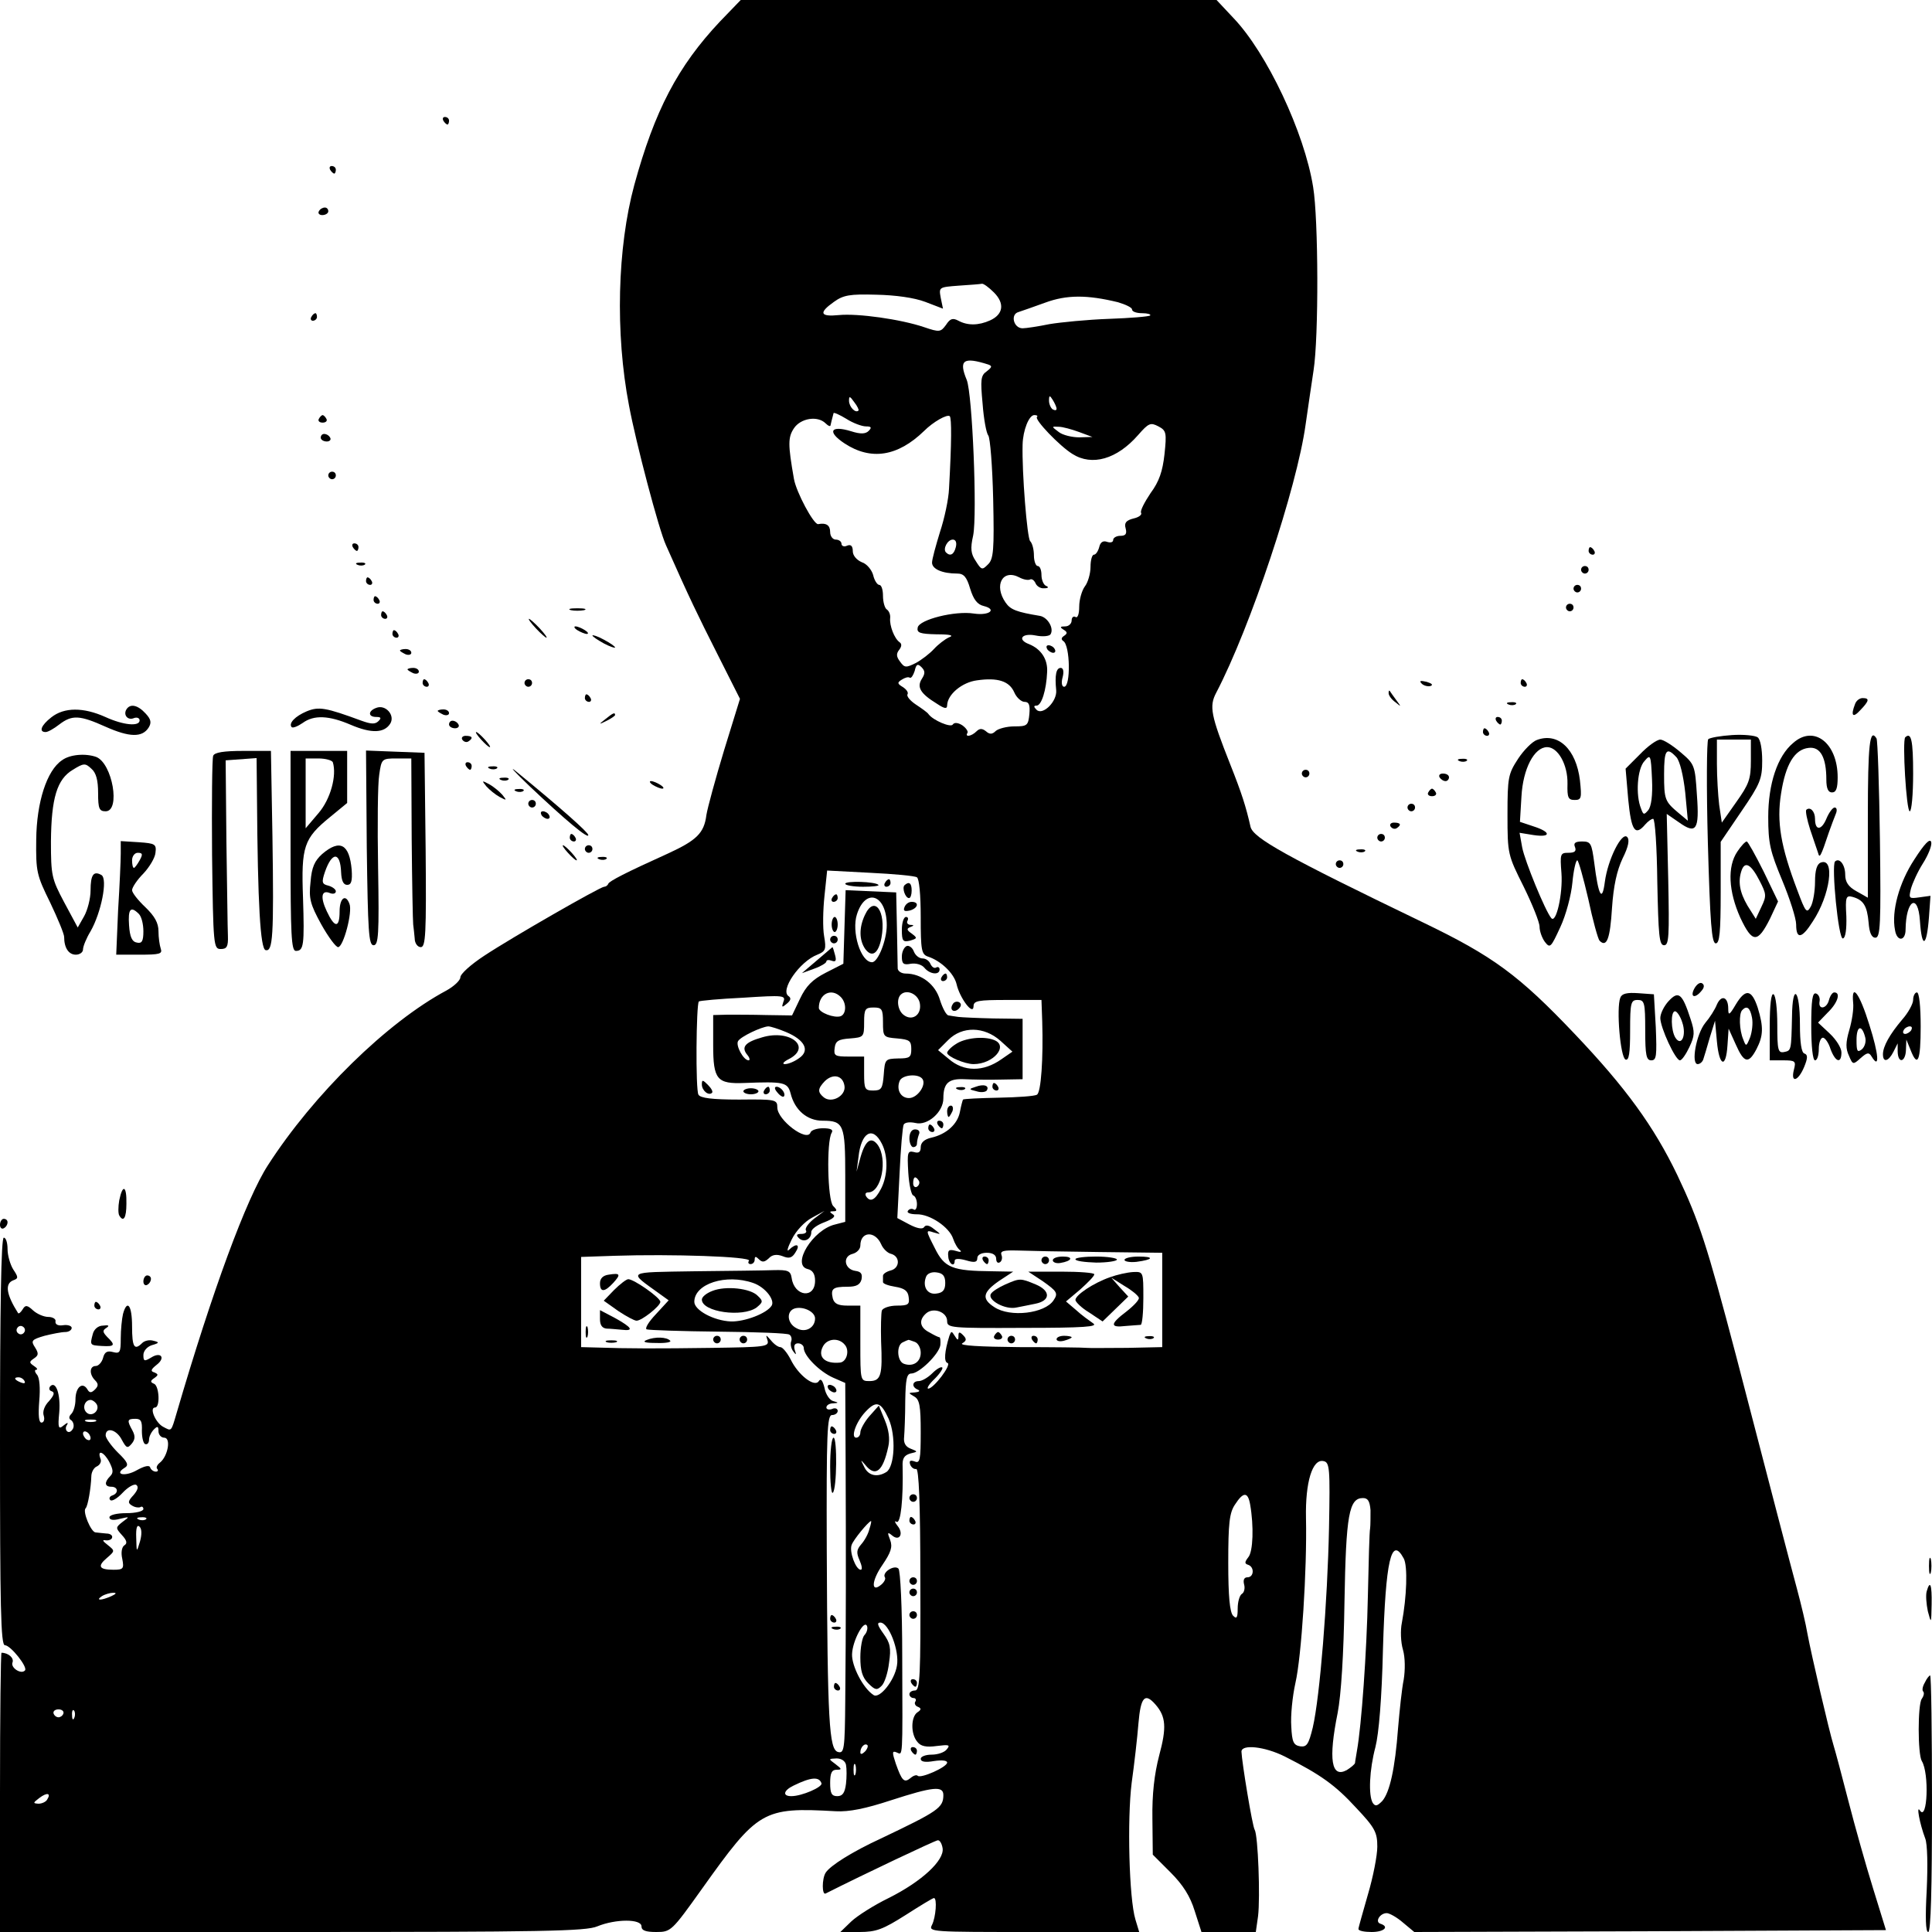 <?xml version="1.0" standalone="no"?>
<!DOCTYPE svg PUBLIC "-//W3C//DTD SVG 20010904//EN"
 "http://www.w3.org/TR/2001/REC-SVG-20010904/DTD/svg10.dtd">
<svg version="1.0" xmlns="http://www.w3.org/2000/svg"
 width="512pt" height="512pt" viewBox="0 0 512 512"
 preserveAspectRatio="xMidYMid meet">
<g transform="translate(0,512) scale(0.1,-0.1)"
fill="#000000" stroke="none">
<path d="M1908 5063 c-112 -119 -173 -236 -227 -433 -45 -166 -51 -393 -14
-585 18 -97 79 -329 98 -370 62 -140 84 -185 136 -288 l60 -119 -42 -136 c-23
-76 -44 -153 -47 -172 -6 -48 -26 -67 -102 -102 -113 -51 -155 -73 -158 -80
-2 -5 -7 -8 -11 -8 -10 0 -244 -134 -318 -183 -35 -23 -63 -48 -63 -57 0 -8
-17 -24 -37 -35 -157 -84 -352 -275 -473 -463 -57 -88 -147 -332 -242 -657
-15 -51 -13 -48 -36 -36 -20 11 -37 51 -21 51 14 0 11 58 -3 63 -10 4 -10 8 1
15 11 8 11 10 0 15 -11 3 -9 8 6 20 25 19 11 36 -15 19 -17 -10 -20 -10 -20 7
0 11 10 22 22 26 21 6 21 8 4 12 -10 3 -23 0 -29 -6 -21 -21 -27 -11 -27 44 0
56 -13 73 -24 33 -3 -13 -6 -42 -6 -65 0 -37 -2 -41 -21 -36 -15 4 -22 0 -26
-16 -3 -11 -12 -21 -19 -21 -17 0 -18 -22 -2 -38 9 -9 9 -15 0 -24 -10 -10
-15 -10 -21 1 -13 20 -31 4 -31 -28 0 -15 -5 -32 -11 -38 -7 -7 -7 -13 0 -17
5 -4 8 -13 5 -21 -4 -8 -10 -12 -15 -9 -5 3 -6 11 -2 17 5 8 2 8 -9 -1 -13
-11 -15 -6 -11 35 4 48 -9 85 -24 69 -4 -5 -3 -11 4 -13 9 -3 6 -11 -7 -26
-12 -12 -18 -28 -14 -39 3 -10 0 -18 -6 -18 -7 0 -9 18 -6 57 3 34 1 62 -6 70
-6 7 -7 13 -2 13 5 0 2 5 -6 10 -13 9 -13 11 0 20 12 8 13 13 3 29 -12 18 -9
21 25 31 20 5 45 10 55 10 9 0 17 5 17 11 0 5 -10 9 -23 7 -13 -2 -21 2 -20
10 2 6 -7 12 -19 12 -12 0 -30 8 -40 17 -16 15 -21 15 -28 3 -5 -8 -10 -12
-12 -10 -31 49 -36 78 -13 87 14 5 14 8 0 29 -8 13 -15 37 -15 54 0 16 -4 30
-10 30 -7 0 -10 -187 -10 -540 0 -439 2 -540 13 -540 15 0 62 -59 53 -67 -10
-11 -38 7 -33 21 5 12 -11 26 -29 26 -2 0 -4 -166 -4 -370 l0 -370 774 0 c665
0 779 2 809 15 49 20 117 20 117 0 0 -11 11 -15 39 -15 39 0 41 2 121 114 149
209 161 217 355 206 35 -2 79 7 146 29 111 36 139 39 139 14 0 -34 -14 -43
-165 -115 -76 -35 -135 -72 -147 -91 -10 -16 -10 -60 0 -55 101 51 289 140
297 141 5 1 11 -8 13 -21 5 -32 -55 -88 -143 -132 -39 -19 -83 -47 -99 -62
l-29 -28 51 0 c44 0 62 7 122 45 39 25 72 45 75 45 9 0 5 -51 -5 -71 -10 -19
-4 -19 269 -19 l280 0 -10 33 c-17 56 -22 266 -10 362 7 50 15 120 18 158 6
70 17 82 45 50 28 -32 30 -61 10 -135 -13 -50 -19 -103 -18 -168 l1 -95 47
-47 c33 -33 52 -63 64 -102 l18 -56 72 0 72 0 6 42 c6 50 0 214 -9 229 -6 9
-34 179 -35 207 0 20 61 14 115 -13 95 -48 134 -76 189 -136 50 -53 56 -65 56
-103 0 -23 -11 -80 -25 -127 -13 -46 -25 -87 -25 -91 0 -5 16 -8 35 -8 33 0
48 14 23 22 -15 5 -1 28 17 28 7 0 27 -11 43 -25 l30 -25 625 2 625 3 -34 110
c-19 61 -48 164 -65 230 -17 66 -35 134 -40 150 -12 39 -58 237 -69 295 -4 25
-17 79 -28 120 -20 74 -64 243 -162 620 -76 289 -97 354 -155 476 -62 129
-137 232 -271 373 -149 157 -217 207 -404 297 -361 174 -449 223 -456 253 -12
53 -23 88 -54 166 -51 129 -56 153 -37 189 91 174 214 544 237 711 6 44 16
108 21 143 14 88 13 402 -1 486 -23 145 -123 356 -211 448 l-45 48 -631 0
-630 0 -55 -57z m726 -718 c29 -29 25 -58 -10 -74 -31 -14 -60 -14 -84 -1 -15
8 -22 6 -33 -11 -14 -19 -17 -20 -58 -6 -62 21 -176 37 -226 32 -50 -5 -54 6
-13 35 25 18 42 21 112 19 51 -1 101 -8 130 -19 l47 -18 -6 29 c-5 28 -5 28
48 32 30 2 57 4 61 5 4 1 18 -9 32 -23z m329 -26 c20 -6 37 -14 37 -19 0 -6
12 -10 27 -10 14 0 24 -3 21 -6 -3 -3 -53 -7 -109 -9 -57 -2 -128 -9 -158 -14
-29 -6 -62 -11 -71 -11 -24 0 -33 37 -11 43 9 3 41 14 71 25 57 21 111 21 193
1z m-344 -165 c11 -4 10 -7 -4 -18 -16 -11 -17 -22 -11 -86 3 -41 10 -78 15
-84 5 -6 11 -82 13 -168 3 -136 1 -160 -14 -174 -15 -15 -17 -15 -32 9 -13 19
-15 33 -7 68 11 56 -2 374 -17 412 -22 53 -9 62 57 41z m-344 -122 c-8 -8 -25
10 -25 26 0 13 2 13 14 -4 8 -10 13 -21 11 -22z m525 5 c0 -5 -4 -5 -10 -2 -5
3 -10 14 -10 23 0 15 2 15 10 2 5 -8 10 -19 10 -23z m-505 -47 c14 0 16 -3 7
-12 -8 -8 -21 -9 -46 -1 -55 17 -65 -1 -18 -32 70 -46 141 -35 211 33 24 24
61 45 68 39 5 -6 5 -68 -2 -192 -1 -27 -12 -79 -24 -115 -11 -36 -21 -72 -21
-81 0 -17 27 -29 67 -29 17 0 25 -9 34 -40 9 -29 19 -42 36 -46 36 -9 15 -26
-26 -20 -50 8 -145 -16 -149 -37 -3 -14 6 -17 50 -18 37 0 47 -3 33 -8 -11 -5
-29 -19 -40 -31 -11 -12 -33 -29 -48 -37 -26 -13 -30 -13 -42 4 -10 13 -10 21
-2 31 7 9 7 16 1 20 -14 10 -27 44 -25 64 1 9 -3 19 -9 23 -5 3 -10 19 -10 36
0 16 -4 29 -10 29 -5 0 -13 12 -16 26 -4 14 -17 30 -30 34 -14 6 -24 18 -24
29 0 14 -5 19 -15 15 -8 -4 -15 -1 -15 5 0 6 -7 11 -15 11 -8 0 -15 9 -15 20
0 18 -10 25 -32 21 -12 -1 -58 85 -64 120 -16 91 -16 110 0 134 18 27 63 34
84 13 7 -7 13 -9 13 -5 1 6 4 16 8 32 0 3 16 -4 34 -15 17 -11 41 -20 52 -20z
m453 25 c-7 -7 60 -77 94 -98 52 -33 118 -14 174 50 28 32 33 34 54 23 21 -11
22 -17 16 -74 -5 -45 -14 -72 -37 -103 -16 -24 -28 -47 -25 -52 3 -5 -6 -12
-20 -15 -20 -5 -25 -12 -21 -26 4 -15 0 -20 -14 -20 -10 0 -19 -5 -19 -11 0
-6 -7 -8 -16 -5 -11 4 -18 -1 -21 -14 -3 -11 -9 -20 -14 -20 -5 0 -9 -15 -9
-32 0 -18 -7 -42 -15 -52 -8 -11 -15 -35 -15 -54 0 -19 -4 -31 -10 -27 -5 3
-10 -1 -10 -9 0 -9 -8 -16 -17 -16 -14 0 -15 -2 -4 -9 10 -6 10 -10 1 -16 -8
-5 -8 -10 -2 -14 18 -11 20 -121 2 -121 -6 0 -8 11 -4 25 4 15 2 25 -5 25 -12
0 -16 -19 -12 -59 3 -30 -36 -68 -52 -52 -8 8 -8 11 0 11 13 0 26 41 28 89 2
34 -16 61 -48 74 -32 12 -19 30 17 23 19 -4 37 -2 40 3 10 16 -8 46 -29 49
-60 10 -77 16 -90 35 -32 46 -8 90 36 67 11 -6 23 -8 28 -6 5 3 11 -1 15 -9 3
-8 13 -15 23 -14 11 0 13 3 6 6 -7 2 -13 16 -13 29 0 13 -4 24 -10 24 -5 0
-10 13 -10 28 0 15 -4 32 -10 38 -8 8 -22 182 -20 256 1 38 17 78 31 78 7 0
10 -2 7 -5z m112 -40 l35 -13 -35 -1 c-19 0 -44 6 -54 14 -20 15 -20 15 0 14
10 0 35 -7 54 -14z m-327 -305 c-5 -20 -15 -25 -26 -14 -9 9 4 34 18 34 8 0
11 -8 8 -20z m-90 -349 c-14 -22 -4 -39 40 -66 21 -14 27 -14 27 -4 1 29 40
61 79 66 55 8 86 -2 99 -32 6 -14 19 -25 27 -25 12 0 15 -8 13 -32 -3 -31 -6
-33 -40 -33 -20 0 -42 -6 -49 -12 -9 -9 -16 -10 -26 -1 -10 8 -17 8 -25 0 -14
-14 -32 -16 -24 -4 2 4 -4 13 -14 20 -11 7 -21 8 -25 2 -5 -9 -52 11 -64 27
-3 5 -19 16 -34 26 -15 10 -25 22 -22 27 3 5 -3 13 -12 19 -15 9 -16 12 -3 20
8 5 17 8 21 5 4 -2 9 6 13 18 4 18 8 20 18 10 10 -10 10 -17 1 -31z m-13 -526
c6 -4 10 -47 10 -105 0 -88 2 -99 19 -105 34 -11 69 -44 76 -73 8 -36 44 -85
45 -59 0 15 11 17 90 17 l90 0 2 -57 c3 -97 -3 -188 -14 -194 -6 -4 -51 -7
-101 -8 -50 -1 -93 -3 -95 -5 -1 -2 -5 -16 -8 -32 -6 -33 -36 -60 -76 -69 -18
-4 -28 -13 -28 -25 0 -13 -5 -17 -18 -13 -17 4 -18 -1 -15 -54 2 -32 8 -59 13
-61 6 -2 10 -13 10 -23 0 -11 -4 -18 -9 -14 -5 3 -12 1 -15 -4 -4 -5 7 -9 23
-9 35 1 87 -34 97 -65 4 -12 12 -26 18 -30 6 -5 1 -6 -11 -2 -18 5 -22 2 -20
-15 1 -19 17 -30 17 -11 0 6 12 6 30 1 23 -7 30 -5 30 6 0 8 10 14 25 14 16 0
25 -6 25 -16 0 -8 4 -13 10 -9 5 3 7 12 4 19 -4 11 6 13 43 12 26 -1 123 -3
216 -4 l167 -2 0 -125 0 -125 -92 -2 c-51 0 -100 -1 -108 0 -8 1 -89 2 -180 2
-103 1 -159 4 -150 10 12 7 12 12 2 22 -9 9 -12 9 -12 -2 0 -13 -2 -13 -10 0
-8 13 -9 13 -14 0 -13 -42 -15 -69 -5 -72 12 -4 -37 -68 -51 -68 -5 0 2 12 17
26 14 14 23 28 20 30 -3 3 -15 -4 -26 -15 -12 -12 -28 -21 -36 -21 -18 0 -20
-16 -2 -23 6 -3 3 -6 -8 -7 -18 -1 -19 -1 -2 -11 14 -8 17 -25 17 -94 0 -74
-2 -84 -16 -78 -12 4 -15 2 -12 -8 3 -8 10 -13 16 -12 7 2 11 -90 11 -292 1
-256 -1 -295 -14 -295 -8 0 -15 -4 -15 -10 0 -5 5 -10 11 -10 5 0 8 -4 5 -9
-4 -5 0 -12 6 -14 10 -4 10 -8 -1 -15 -17 -12 -18 -57 0 -78 9 -12 24 -15 52
-11 32 4 36 3 26 -9 -6 -8 -24 -14 -40 -14 -16 0 -29 -5 -29 -11 0 -8 12 -10
35 -6 20 3 35 2 35 -4 0 -12 -70 -43 -78 -35 -3 3 -11 1 -19 -6 -17 -14 -23
-7 -39 38 -10 30 -10 35 2 30 17 -7 16 -24 15 253 0 132 -5 229 -10 234 -11
11 -44 -10 -36 -23 3 -4 -2 -13 -9 -19 -28 -24 -27 9 2 51 23 34 28 48 21 67
-8 20 -7 22 5 12 20 -17 32 5 14 26 -7 9 -8 14 -2 10 11 -6 18 60 16 147 -1
21 4 29 20 34 21 5 21 5 1 13 -13 5 -19 15 -17 31 1 12 3 56 3 96 1 57 4 72
16 72 21 0 73 51 77 75 1 11 0 20 -2 21 -3 0 -15 6 -27 13 -26 13 -29 33 -8
51 19 16 55 3 55 -21 0 -18 9 -19 203 -18 160 0 198 3 184 12 -10 7 -31 22
-45 35 l-27 23 38 32 c20 18 37 35 37 40 0 4 -39 7 -87 7 l-88 0 38 -25 c38
-27 42 -32 29 -51 -23 -35 -115 -46 -157 -18 -34 22 -31 39 12 69 l38 25 -55
1 c-107 1 -127 9 -153 62 -24 47 -24 48 -3 41 21 -6 21 -6 1 9 -12 10 -22 12
-26 5 -4 -6 -18 -4 -39 7 l-32 17 6 119 c3 66 8 124 11 129 4 6 17 7 31 4 32
-8 74 29 74 65 0 41 14 53 56 51 22 -1 65 -2 97 -1 l57 1 0 80 0 80 -77 1
c-43 1 -85 3 -93 4 -8 1 -20 3 -26 4 -6 0 -16 19 -23 41 -12 41 -49 70 -91 70
-11 0 -20 6 -21 13 0 6 -1 55 -2 107 l-2 95 -67 3 -67 3 -3 -97 -3 -98 -47
-24 c-35 -18 -52 -35 -68 -69 l-21 -44 -67 1 c-37 1 -84 1 -104 1 l-38 -1 0
-80 c0 -91 10 -103 83 -100 104 4 114 2 122 -27 11 -45 44 -73 85 -73 56 0 60
-10 60 -146 l0 -122 -27 -7 c-59 -14 -116 -107 -73 -118 14 -3 20 -14 20 -31
0 -49 -55 -42 -62 7 -3 19 -9 22 -48 21 -25 -1 -119 -2 -210 -3 -183 -3 -176
1 -93 -59 l25 -18 -34 -37 c-19 -20 -30 -38 -24 -40 6 -2 92 -5 190 -6 99 -1
184 -4 188 -8 5 -3 7 -11 5 -17 -3 -7 -1 -19 5 -27 8 -11 9 -10 4 4 -3 11 0
17 9 17 8 0 15 -6 15 -12 0 -21 42 -63 78 -79 l32 -14 1 -210 c1 -241 1 -429
-1 -631 -1 -131 -3 -141 -19 -137 -24 6 -28 80 -30 536 -1 312 1 357 14 357 8
0 15 5 15 11 0 6 -7 9 -15 5 -8 -3 -15 -1 -15 4 0 6 8 11 18 11 15 1 15 2 0 6
-9 2 -20 18 -23 35 -5 20 -10 26 -15 18 -11 -18 -55 16 -75 58 -9 17 -21 32
-27 32 -6 0 -17 8 -25 18 -14 16 -14 16 -9 0 5 -17 -7 -18 -147 -20 -143 -2
-222 -2 -309 1 l-38 1 0 120 0 119 88 3 c151 5 363 -2 357 -13 -4 -5 -1 -9 4
-9 6 0 11 5 11 12 0 9 3 9 11 1 9 -9 15 -8 26 2 9 10 21 12 37 6 17 -7 25 -5
34 10 14 21 3 26 -17 7 -7 -7 -4 5 7 27 11 23 35 48 54 58 l33 18 -28 -21
c-15 -12 -25 -26 -21 -31 3 -5 -3 -9 -12 -9 -13 0 -15 -3 -7 -11 13 -13 33 -4
33 16 0 8 16 19 35 26 23 9 31 16 22 21 -9 6 -9 8 1 8 11 0 11 3 0 14 -15 15
-18 171 -4 194 5 8 -2 12 -23 12 -16 0 -31 -5 -33 -11 -9 -27 -88 33 -88 66 0
21 -4 22 -101 21 -72 0 -103 4 -108 13 -8 12 -6 239 1 247 2 2 55 7 118 10
107 7 113 6 106 -11 -5 -15 -4 -16 9 -5 11 9 12 15 5 20 -24 15 29 92 76 110
22 9 24 14 18 49 -4 22 -3 70 1 107 l7 67 114 -6 c62 -3 118 -8 124 -12z m-80
-127 c0 -39 -23 -98 -39 -98 -30 0 -55 81 -40 127 23 72 79 52 79 -29z m-122
-190 c16 -16 15 -45 0 -51 -17 -6 -58 10 -58 22 0 37 33 54 58 29z m210 -19
c4 -30 -22 -46 -44 -28 -15 12 -19 41 -7 53 16 16 48 1 51 -25z m-98 -48 c0
-39 1 -40 38 -43 32 -3 37 -6 37 -28 0 -22 -4 -25 -35 -25 -34 -1 -35 -2 -38
-43 -3 -37 -6 -42 -28 -42 -22 0 -24 4 -24 45 l0 45 -41 0 c-36 0 -40 2 -37
23 2 18 10 23 41 25 36 3 37 4 37 43 0 35 3 39 25 39 22 0 25 -4 25 -39z
m-257 -26 c50 -21 64 -49 35 -69 -12 -9 -29 -16 -38 -16 -8 0 -4 6 10 13 63
32 4 80 -70 58 -46 -13 -56 -26 -40 -46 7 -8 8 -15 4 -15 -14 0 -35 40 -28 51
7 12 62 38 80 39 6 0 28 -7 47 -15z m568 -23 l32 -29 -29 -20 c-48 -34 -100
-34 -140 1 l-28 23 27 27 c37 37 95 36 138 -2z m-413 -120 c4 -26 -34 -47 -55
-30 -17 14 -16 23 3 43 22 21 48 15 52 -13z m207 18 c10 -16 -14 -50 -36 -50
-22 0 -34 22 -25 45 6 17 51 21 61 5z m-108 -171 c17 -33 16 -84 -2 -119 -16
-31 -29 -37 -40 -20 -3 6 -1 10 6 10 35 0 52 88 25 126 -18 24 -34 11 -47 -38
l-9 -33 5 38 c7 67 38 84 62 36z m98 -98 c3 -5 1 -12 -5 -16 -5 -3 -10 1 -10
9 0 18 6 21 15 7z m-100 -168 c5 -12 17 -24 27 -26 24 -7 23 -38 -2 -44 -11
-3 -20 -9 -20 -14 0 -5 0 -12 0 -16 -1 -5 14 -10 32 -13 25 -4 34 -11 36 -27
3 -20 -1 -23 -31 -23 -19 0 -37 -6 -40 -13 -2 -7 -3 -44 -2 -82 4 -89 0 -105
-31 -105 -24 0 -24 1 -24 100 l0 100 -34 0 c-25 0 -35 5 -39 19 -6 26 0 31 39
31 23 0 33 5 37 19 3 15 -1 21 -16 23 -29 4 -35 38 -8 45 12 3 21 13 21 22 0
38 39 40 55 4z m170 -103 c0 -18 -6 -26 -23 -28 -24 -4 -38 18 -28 44 3 9 15
14 28 12 17 -2 23 -10 23 -28z m-509 0 c32 -11 58 -45 49 -60 -13 -21 -72 -43
-108 -42 -46 2 -97 30 -97 52 0 48 84 75 156 50z m164 -94 c0 -25 -26 -39 -49
-26 -26 13 -28 47 -3 53 23 5 52 -10 52 -27z m-2096 -37 c-3 -5 -10 -7 -15 -3
-5 3 -7 10 -3 15 3 5 10 7 15 3 5 -3 7 -10 3 -15z m2175 -33 c13 -15 5 -45
-13 -47 -40 -4 -60 15 -45 43 11 21 42 24 58 4z m185 8 c9 -3 16 -16 16 -29 0
-25 -21 -38 -45 -29 -18 7 -20 50 -2 57 6 3 13 6 14 6 1 1 8 -2 17 -5z m-2359
-104 c3 -6 -1 -7 -9 -4 -18 7 -21 14 -7 14 6 0 13 -4 16 -10z m191 -61 c10
-17 -13 -36 -27 -22 -12 12 -4 33 11 33 5 0 12 -5 16 -11z m2099 -39 c20 -45
16 -127 -6 -141 -24 -15 -48 -10 -59 14 -10 20 -10 20 3 5 27 -34 47 -17 61
48 5 21 1 46 -9 70 l-16 39 -25 -28 c-13 -15 -24 -35 -24 -43 0 -8 -5 -14 -11
-14 -15 0 -1 41 24 68 29 31 41 28 62 -18z m-2102 -7 c-7 -2 -19 -2 -25 0 -7
3 -2 5 12 5 14 0 19 -2 13 -5z m123 -25 c0 -18 4 -34 9 -35 6 -2 10 4 10 12 0
8 6 20 13 27 9 9 12 9 12 -5 0 -9 7 -17 15 -17 19 0 10 -49 -11 -66 -8 -6 -11
-14 -7 -17 3 -4 1 -7 -4 -7 -6 0 -13 5 -15 11 -2 7 -15 4 -35 -7 -31 -18 -62
-12 -33 6 12 7 9 15 -18 41 -17 17 -32 38 -32 45 0 23 29 16 43 -12 12 -22 15
-23 26 -10 9 11 10 20 2 35 -15 27 -14 31 8 31 15 0 18 -7 17 -32z m-136 -19
c0 -6 -4 -7 -10 -4 -5 3 -10 11 -10 16 0 6 5 7 10 4 6 -3 10 -11 10 -16z m50
-64 c10 -20 11 -28 2 -37 -16 -16 -15 -28 3 -28 18 0 20 -17 3 -23 -7 -2 -10
-8 -6 -12 4 -5 19 4 33 19 14 15 30 24 36 21 7 -5 4 -14 -7 -27 -15 -16 -16
-21 -4 -28 8 -5 18 -6 22 -4 4 3 8 0 8 -5 0 -6 -20 -11 -45 -11 -26 0 -45 -5
-45 -11 0 -7 10 -9 28 -4 26 6 26 6 7 -8 -19 -15 -19 -16 -2 -35 13 -14 15
-22 7 -27 -7 -4 -10 -19 -6 -36 5 -26 3 -29 -23 -29 -38 0 -44 9 -18 31 22 19
22 19 2 35 -13 10 -15 14 -5 12 8 -1 16 2 17 7 2 6 -5 11 -15 11 -9 1 -22 2
-29 3 -12 1 -35 56 -26 64 6 6 14 54 15 84 0 12 7 24 15 27 8 4 13 13 9 21 -9
25 10 17 24 -10z m3232 -175 c-4 -194 -24 -446 -43 -528 -11 -45 -16 -52 -33
-50 -18 3 -22 11 -24 53 -2 28 3 79 11 115 16 69 31 301 28 437 -2 95 17 157
46 151 17 -3 18 -18 15 -178z m-209 63 c10 -57 8 -125 -5 -140 -10 -13 -10
-17 0 -20 17 -6 15 -33 -2 -33 -9 0 -12 -7 -9 -19 3 -10 0 -22 -6 -25 -6 -4
-11 -21 -11 -39 0 -25 -3 -28 -12 -19 -9 9 -13 52 -13 140 0 105 3 133 18 155
22 34 34 34 40 0z m319 -15 c0 -18 0 -40 -1 -48 -2 -8 -4 -89 -6 -180 -3 -148
-17 -344 -29 -410 -2 -14 -5 -28 -5 -32 -1 -4 -11 -12 -22 -19 -41 -22 -49 28
-24 152 9 47 16 154 18 294 4 231 12 275 49 275 13 0 18 -8 20 -32z m-3245
-24 c-3 -3 -12 -4 -19 -1 -8 3 -5 6 6 6 11 1 17 -2 13 -5z m1917 -26 c-3 -13
-13 -31 -22 -41 -12 -14 -13 -22 -4 -42 6 -14 8 -25 3 -25 -13 0 -31 48 -24
66 5 14 43 60 51 63 2 1 0 -9 -4 -21z m-1933 -33 c-9 -30 -9 -30 -10 10 -1 25
2 36 9 29 6 -6 6 -21 1 -39z m3349 -45 c11 -20 8 -102 -5 -171 -4 -19 -3 -51
3 -71 6 -21 6 -54 2 -79 -5 -24 -11 -82 -15 -129 -8 -107 -22 -170 -42 -193
-13 -13 -18 -15 -25 -5 -12 20 -9 88 7 148 9 35 17 129 20 260 7 235 22 301
55 240z m-3425 -100 c-27 -12 -43 -12 -25 0 8 5 22 9 30 9 10 0 8 -3 -5 -9z
m1996 -103 c-6 -6 -11 -33 -11 -59 0 -35 5 -53 21 -69 18 -18 23 -19 35 -7 8
7 17 35 20 61 6 40 3 53 -15 78 -15 21 -18 29 -8 29 22 0 51 -74 44 -114 -6
-39 -46 -89 -62 -78 -28 18 -58 77 -57 108 1 36 33 95 40 74 2 -6 -1 -17 -7
-23z m-2123 -208 c-2 -6 -8 -10 -13 -10 -5 0 -11 4 -13 10 -2 6 4 11 13 11 9
0 15 -5 13 -11z m29 -11 c-3 -8 -6 -5 -6 6 -1 11 2 17 5 13 3 -3 4 -12 1 -19z
m2095 -90 c-7 -7 -12 -8 -12 -2 0 14 12 26 19 19 2 -3 -1 -11 -7 -17z m-50
-35 c2 -10 2 -33 0 -50 -3 -24 -9 -33 -23 -33 -15 0 -19 7 -19 35 0 26 4 35
17 35 15 0 14 2 -3 15 -19 14 -19 14 3 15 13 0 23 -7 25 -17z m25 -25 c-3 -7
-5 -2 -5 12 0 14 2 19 5 13 2 -7 2 -19 0 -25z m-90 -24 c3 -10 -52 -34 -80
-34 -24 0 -21 15 6 28 47 23 68 24 74 6z m-2052 -43 c-3 -6 -14 -11 -23 -11
-15 1 -15 2 2 15 21 16 32 13 21 -4z"/>
<path d="M2775 3400 c3 -5 11 -10 16 -10 6 0 7 5 4 10 -3 6 -11 10 -16 10 -6
0 -7 -4 -4 -10z"/>
<path d="M2240 2778 c0 -4 21 -8 47 -8 25 0 44 2 41 5 -9 9 -88 11 -88 3z"/>
<path d="M2345 2780 c-3 -5 -1 -10 4 -10 6 0 11 5 11 10 0 6 -2 10 -4 10 -3 0
-8 -4 -11 -10z"/>
<path d="M2397 2774 c-7 -7 2 -34 12 -34 4 0 7 9 7 20 0 20 -7 25 -19 14z"/>
<path d="M2205 2740 c-3 -5 -1 -10 4 -10 6 0 11 5 11 10 0 6 -2 10 -4 10 -3 0
-8 -4 -11 -10z"/>
<path d="M2397 2716 c-4 -10 0 -12 14 -9 22 6 26 23 5 23 -8 0 -16 -6 -19 -14z"/>
<path d="M2204 2670 c0 -11 4 -20 8 -20 4 0 8 9 8 20 0 11 -4 20 -8 20 -4 0
-8 -9 -8 -20z"/>
<path d="M2390 2656 c0 -30 3 -33 21 -29 20 6 21 7 5 19 -13 9 -14 13 -4 17
11 4 11 6 0 6 -7 1 -10 6 -7 11 3 6 1 10 -4 10 -6 0 -11 -15 -11 -34z"/>
<path d="M2200 2630 c0 -5 5 -10 10 -10 6 0 10 5 10 10 0 6 -4 10 -10 10 -5 0
-10 -4 -10 -10z"/>
<path d="M2403 2613 c-7 -3 -13 -15 -13 -28 0 -19 4 -23 24 -19 13 2 29 -2 36
-11 14 -17 40 -20 40 -4 0 5 -4 8 -9 5 -5 -3 -11 1 -15 9 -3 8 -12 15 -21 15
-9 0 -19 8 -23 18 -4 11 -13 17 -19 15z"/>
<path d="M2165 2575 l-40 -34 33 12 c17 6 32 15 32 19 0 4 6 5 14 2 11 -4 13
0 9 15 -3 12 -6 21 -7 21 0 0 -19 -16 -41 -35z"/>
<path d="M2495 2530 c-3 -5 -1 -10 4 -10 6 0 11 5 11 10 0 6 -2 10 -4 10 -3 0
-8 -4 -11 -10z"/>
<path d="M2525 2459 c-10 -15 3 -25 16 -12 7 7 7 13 1 17 -6 3 -14 1 -17 -5z"/>
<path d="M1860 2246 c0 -16 18 -31 27 -22 3 3 -2 12 -11 21 -14 14 -16 14 -16
1z"/>
<path d="M2586 2240 c-19 -6 -19 -7 2 -12 12 -4 24 -2 27 2 8 13 -8 18 -29 10z"/>
<path d="M2630 2240 c0 -5 5 -10 11 -10 5 0 7 5 4 10 -3 6 -8 10 -11 10 -2 0
-4 -4 -4 -10z"/>
<path d="M1970 2228 c0 -4 9 -8 20 -8 11 0 20 4 20 8 0 4 -9 8 -20 8 -11 0
-20 -4 -20 -8z"/>
<path d="M2025 2230 c-3 -5 -1 -10 4 -10 6 0 11 5 11 10 0 6 -2 10 -4 10 -3 0
-8 -4 -11 -10z"/>
<path d="M2060 2225 c7 -9 15 -13 17 -11 7 7 -7 26 -19 26 -6 0 -6 -6 2 -15z"/>
<path d="M2538 2233 c7 -3 16 -2 19 1 4 3 -2 6 -13 5 -11 0 -14 -3 -6 -6z"/>
<path d="M2510 2175 c0 -8 2 -15 4 -15 2 0 6 7 10 15 3 8 1 15 -4 15 -6 0 -10
-7 -10 -15z"/>
<path d="M2485 2140 c3 -5 8 -10 11 -10 2 0 4 5 4 10 0 6 -5 10 -11 10 -5 0
-7 -4 -4 -10z"/>
<path d="M2460 2130 c0 -5 5 -10 11 -10 5 0 7 5 4 10 -3 6 -8 10 -11 10 -2 0
-4 -4 -4 -10z"/>
<path d="M2410 2103 c0 -12 5 -23 10 -23 6 0 10 4 10 9 0 5 2 16 5 24 4 8 0
14 -10 14 -9 0 -15 -9 -15 -24z"/>
<path d="M2605 1780 c3 -5 8 -10 11 -10 2 0 4 5 4 10 0 6 -5 10 -11 10 -5 0
-7 -4 -4 -10z"/>
<path d="M2760 1780 c0 -5 5 -10 10 -10 6 0 10 5 10 10 0 6 -4 10 -10 10 -5 0
-10 -4 -10 -10z"/>
<path d="M2790 1780 c0 -5 9 -9 20 -7 31 5 36 17 7 17 -15 0 -27 -4 -27 -10z"/>
<path d="M2850 1783 c0 -5 25 -8 55 -9 30 0 55 4 55 8 0 4 -25 8 -55 8 -30 0
-55 -3 -55 -7z"/>
<path d="M2980 1781 c0 -4 14 -7 32 -5 45 6 48 14 5 14 -20 0 -37 -4 -37 -9z"/>
<path d="M1613 1742 c-15 -2 -23 -10 -23 -23 0 -24 12 -24 35 1 21 23 19 27
-12 22z"/>
<path d="M2941 1735 c-43 -15 -91 -47 -91 -60 0 -5 16 -21 36 -33 l36 -24 34
33 34 33 -23 25 -22 25 35 -22 c19 -11 36 -25 38 -31 2 -5 -13 -21 -32 -36
-45 -34 -45 -44 -3 -39 17 1 35 3 40 3 4 1 7 33 7 71 0 70 0 70 -27 69 -16 -1
-43 -7 -62 -14z"/>
<path d="M1627 1701 l-27 -28 38 -27 c21 -14 43 -26 49 -26 14 0 63 39 63 50
0 11 -70 60 -85 60 -5 0 -22 -13 -38 -29z"/>
<path d="M2664 1716 c-18 -8 -35 -19 -38 -25 -10 -16 38 -43 68 -36 14 3 37 7
50 10 40 8 41 34 1 51 -41 17 -42 17 -81 0z"/>
<path d="M1590 1624 c0 -16 6 -24 18 -25 9 0 27 -2 40 -3 33 -4 27 6 -18 31
l-40 21 0 -24z"/>
<path d="M1552 1590 c0 -14 2 -19 5 -12 2 6 2 18 0 25 -3 6 -5 1 -5 -13z"/>
<path d="M2635 1580 c-3 -5 1 -10 10 -10 9 0 13 5 10 10 -3 6 -8 10 -10 10 -2
0 -7 -4 -10 -10z"/>
<path d="M1714 1569 c-13 -5 -5 -8 25 -8 24 -1 41 2 37 6 -9 10 -40 11 -62 2z"/>
<path d="M1890 1570 c0 -5 5 -10 10 -10 6 0 10 5 10 10 0 6 -4 10 -10 10 -5 0
-10 -4 -10 -10z"/>
<path d="M1960 1570 c0 -5 5 -10 10 -10 6 0 10 5 10 10 0 6 -4 10 -10 10 -5 0
-10 -4 -10 -10z"/>
<path d="M2670 1570 c0 -5 5 -10 10 -10 6 0 10 5 10 10 0 6 -4 10 -10 10 -5 0
-10 -4 -10 -10z"/>
<path d="M2735 1570 c3 -5 8 -10 11 -10 2 0 4 5 4 10 0 6 -5 10 -11 10 -5 0
-7 -4 -4 -10z"/>
<path d="M2800 1571 c0 -5 9 -7 20 -4 11 3 20 7 20 9 0 2 -9 4 -20 4 -11 0
-20 -4 -20 -9z"/>
<path d="M3038 1573 c7 -3 16 -2 19 1 4 3 -2 6 -13 5 -11 0 -14 -3 -6 -6z"/>
<path d="M1608 1563 c6 -2 18 -2 25 0 6 3 1 5 -13 5 -14 0 -19 -2 -12 -5z"/>
<path d="M2195 1440 c3 -5 11 -10 16 -10 6 0 7 5 4 10 -3 6 -11 10 -16 10 -6
0 -7 -4 -4 -10z"/>
<path d="M2200 1330 c0 -5 5 -10 11 -10 5 0 7 5 4 10 -3 6 -8 10 -11 10 -2 0
-4 -4 -4 -10z"/>
<path d="M2200 1233 c0 -42 3 -73 7 -69 11 10 12 146 2 146 -5 0 -9 -34 -9
-77z"/>
<path d="M2410 1150 c0 -5 5 -10 10 -10 6 0 10 5 10 10 0 6 -4 10 -10 10 -5 0
-10 -4 -10 -10z"/>
<path d="M2410 1090 c0 -5 5 -10 11 -10 5 0 7 5 4 10 -3 6 -8 10 -11 10 -2 0
-4 -4 -4 -10z"/>
<path d="M2410 930 c0 -5 5 -10 10 -10 6 0 10 5 10 10 0 6 -4 10 -10 10 -5 0
-10 -4 -10 -10z"/>
<path d="M2410 900 c0 -5 5 -10 10 -10 6 0 10 5 10 10 0 6 -4 10 -10 10 -5 0
-10 -4 -10 -10z"/>
<path d="M2410 840 c0 -5 5 -10 10 -10 6 0 10 5 10 10 0 6 -4 10 -10 10 -5 0
-10 -4 -10 -10z"/>
<path d="M2200 830 c0 -5 5 -10 11 -10 5 0 7 5 4 10 -3 6 -8 10 -11 10 -2 0
-4 -4 -4 -10z"/>
<path d="M2208 803 c7 -3 16 -2 19 1 4 3 -2 6 -13 5 -11 0 -14 -3 -6 -6z"/>
<path d="M2415 660 c3 -5 8 -10 11 -10 2 0 4 5 4 10 0 6 -5 10 -11 10 -5 0 -7
-4 -4 -10z"/>
<path d="M2210 650 c0 -5 5 -10 11 -10 5 0 7 5 4 10 -3 6 -8 10 -11 10 -2 0
-4 -4 -4 -10z"/>
<path d="M2415 480 c3 -5 8 -10 11 -10 2 0 4 5 4 10 0 6 -5 10 -11 10 -5 0 -7
-4 -4 -10z"/>
<path d="M2292 2695 c-16 -34 -15 -67 1 -90 18 -24 35 -12 43 30 13 71 -19
114 -44 60z"/>
<path d="M2533 2353 c-13 -8 -23 -19 -23 -23 0 -10 47 -30 70 -30 53 0 94 49
54 64 -28 11 -78 5 -101 -11z"/>
<path d="M1888 1699 c-16 -6 -28 -16 -28 -23 0 -33 108 -48 145 -21 17 14 18
17 3 31 -19 20 -85 27 -120 13z"/>
<path d="M1175 4800 c3 -5 8 -10 11 -10 2 0 4 5 4 10 0 6 -5 10 -11 10 -5 0
-7 -4 -4 -10z"/>
<path d="M875 4670 c3 -5 8 -10 11 -10 2 0 4 5 4 10 0 6 -5 10 -11 10 -5 0 -7
-4 -4 -10z"/>
<path d="M845 4560 c-3 -5 1 -10 9 -10 9 0 16 5 16 10 0 6 -4 10 -9 10 -6 0
-13 -4 -16 -10z"/>
<path d="M825 4280 c-3 -5 -1 -10 4 -10 6 0 11 5 11 10 0 6 -2 10 -4 10 -3 0
-8 -4 -11 -10z"/>
<path d="M845 4010 c-3 -5 1 -10 10 -10 9 0 13 5 10 10 -3 6 -8 10 -10 10 -2
0 -7 -4 -10 -10z"/>
<path d="M850 3960 c0 -5 7 -10 16 -10 8 0 12 5 9 10 -3 6 -10 10 -16 10 -5 0
-9 -4 -9 -10z"/>
<path d="M870 3860 c0 -5 5 -10 10 -10 6 0 10 5 10 10 0 6 -4 10 -10 10 -5 0
-10 -4 -10 -10z"/>
<path d="M935 3670 c3 -5 8 -10 11 -10 2 0 4 5 4 10 0 6 -5 10 -11 10 -5 0 -7
-4 -4 -10z"/>
<path d="M4210 3660 c0 -5 5 -10 11 -10 5 0 7 5 4 10 -3 6 -8 10 -11 10 -2 0
-4 -4 -4 -10z"/>
<path d="M948 3623 c7 -3 16 -2 19 1 4 3 -2 6 -13 5 -11 0 -14 -3 -6 -6z"/>
<path d="M4190 3610 c0 -5 5 -10 10 -10 6 0 10 5 10 10 0 6 -4 10 -10 10 -5 0
-10 -4 -10 -10z"/>
<path d="M970 3580 c0 -5 5 -10 11 -10 5 0 7 5 4 10 -3 6 -8 10 -11 10 -2 0
-4 -4 -4 -10z"/>
<path d="M4170 3560 c0 -5 5 -10 10 -10 6 0 10 5 10 10 0 6 -4 10 -10 10 -5 0
-10 -4 -10 -10z"/>
<path d="M990 3530 c0 -5 5 -10 11 -10 5 0 7 5 4 10 -3 6 -8 10 -11 10 -2 0
-4 -4 -4 -10z"/>
<path d="M4150 3510 c0 -5 5 -10 10 -10 6 0 10 5 10 10 0 6 -4 10 -10 10 -5 0
-10 -4 -10 -10z"/>
<path d="M1513 3503 c9 -2 25 -2 35 0 9 3 1 5 -18 5 -19 0 -27 -2 -17 -5z"/>
<path d="M1010 3490 c0 -5 5 -10 11 -10 5 0 7 5 4 10 -3 6 -8 10 -11 10 -2 0
-4 -4 -4 -10z"/>
<path d="M1420 3455 c13 -14 26 -25 28 -25 3 0 -5 11 -18 25 -13 14 -26 25
-28 25 -3 0 5 -11 18 -25z"/>
<path d="M1530 3450 c8 -5 20 -10 25 -10 6 0 3 5 -5 10 -8 5 -19 10 -25 10 -5
0 -3 -5 5 -10z"/>
<path d="M1040 3440 c0 -5 5 -10 11 -10 5 0 7 5 4 10 -3 6 -8 10 -11 10 -2 0
-4 -4 -4 -10z"/>
<path d="M1570 3436 c0 -3 14 -12 30 -21 17 -9 30 -13 30 -11 0 3 -13 12 -30
21 -16 9 -30 13 -30 11z"/>
<path d="M1060 3396 c0 -2 7 -6 15 -10 8 -3 15 -1 15 4 0 6 -7 10 -15 10 -8 0
-15 -2 -15 -4z"/>
<path d="M1080 3346 c0 -2 7 -6 15 -10 8 -3 15 -1 15 4 0 6 -7 10 -15 10 -8 0
-15 -2 -15 -4z"/>
<path d="M1120 3310 c0 -5 5 -10 11 -10 5 0 7 5 4 10 -3 6 -8 10 -11 10 -2 0
-4 -4 -4 -10z"/>
<path d="M1390 3310 c0 -5 5 -10 10 -10 6 0 10 5 10 10 0 6 -4 10 -10 10 -5 0
-10 -4 -10 -10z"/>
<path d="M3768 3308 c5 -5 16 -8 23 -6 8 3 3 7 -10 11 -17 4 -21 3 -13 -5z"/>
<path d="M4030 3310 c0 -5 5 -10 11 -10 5 0 7 5 4 10 -3 6 -8 10 -11 10 -2 0
-4 -4 -4 -10z"/>
<path d="M3680 3283 c0 -6 8 -17 18 -24 16 -13 16 -13 2 6 -8 11 -16 22 -17
24 -2 2 -3 0 -3 -6z"/>
<path d="M1550 3270 c0 -5 5 -10 11 -10 5 0 7 5 4 10 -3 6 -8 10 -11 10 -2 0
-4 -4 -4 -10z"/>
<path d="M4916 3254 c-12 -31 -6 -38 14 -16 24 25 25 32 6 32 -8 0 -17 -7 -20
-16z"/>
<path d="M3998 3253 c7 -3 16 -2 19 1 4 3 -2 6 -13 5 -11 0 -14 -3 -6 -6z"/>
<path d="M335 3240 c-9 -15 4 -30 20 -23 8 3 15 0 15 -6 0 -17 -43 -13 -91 9
-58 26 -109 26 -143 -1 -27 -21 -34 -39 -15 -39 6 0 22 9 36 20 34 26 54 25
123 -6 63 -28 97 -29 114 -2 8 13 6 22 -8 37 -21 23 -41 27 -51 11z"/>
<path d="M813 3235 c-31 -13 -49 -32 -40 -42 3 -3 16 2 29 11 30 22 70 20 128
-5 54 -23 88 -22 104 3 14 22 -12 52 -37 42 -22 -8 -22 -24 0 -24 13 0 14 -3
6 -11 -9 -9 -20 -8 -45 1 -95 35 -113 38 -145 25z"/>
<path d="M1160 3236 c0 -2 7 -6 15 -10 8 -3 15 -1 15 4 0 6 -7 10 -15 10 -8 0
-15 -2 -15 -4z"/>
<path d="M1604 3214 c-18 -14 -18 -15 4 -4 12 6 22 13 22 15 0 8 -5 6 -26 -11z"/>
<path d="M3965 3210 c3 -5 8 -10 11 -10 2 0 4 5 4 10 0 6 -5 10 -11 10 -5 0
-7 -4 -4 -10z"/>
<path d="M1190 3200 c0 -5 7 -10 16 -10 8 0 12 5 9 10 -3 6 -10 10 -16 10 -5
0 -9 -4 -9 -10z"/>
<path d="M3930 3180 c0 -5 5 -10 11 -10 5 0 7 5 4 10 -3 6 -8 10 -11 10 -2 0
-4 -4 -4 -10z"/>
<path d="M1275 3160 c10 -11 20 -20 23 -20 3 0 -3 9 -13 20 -10 11 -20 20 -23
20 -3 0 3 -9 13 -20z"/>
<path d="M4590 3172 c-30 -2 -59 -7 -63 -11 -4 -4 -5 -128 -1 -274 6 -213 10
-267 21 -267 10 0 13 29 13 135 l0 134 55 81 c50 73 55 86 55 134 0 32 -5 57
-12 62 -7 5 -38 8 -68 6z m50 -68 c0 -49 -5 -62 -39 -110 l-38 -54 -7 47 c-3
25 -6 74 -6 109 l0 64 45 0 45 0 0 -56z"/>
<path d="M1225 3160 c4 -6 11 -8 16 -5 14 9 11 15 -7 15 -8 0 -12 -5 -9 -10z"/>
<path d="M4073 3159 c-12 -4 -35 -27 -50 -50 -26 -40 -28 -49 -28 -148 0 -105
1 -107 43 -191 23 -47 42 -94 42 -106 0 -11 6 -29 14 -40 14 -18 16 -15 41 39
15 32 29 85 32 118 3 32 9 59 13 59 3 0 16 -46 29 -102 12 -57 26 -107 30
-111 19 -19 28 5 33 87 4 59 13 99 28 131 16 32 19 50 12 57 -14 14 -51 -59
-59 -119 -7 -55 -17 -38 -28 50 -7 52 -9 57 -32 57 -18 0 -24 -4 -19 -15 4
-11 -1 -15 -18 -15 -21 0 -22 -3 -18 -54 4 -54 -14 -135 -27 -119 -16 19 -70
151 -77 187 l-7 39 37 -6 c47 -7 47 8 0 23 l-36 12 4 67 c4 74 34 131 68 131
29 0 55 -47 54 -97 -1 -37 2 -43 19 -43 18 0 19 5 14 52 -10 83 -58 128 -114
107z"/>
<path d="M4752 3151 c-42 -35 -66 -109 -66 -196 0 -70 5 -91 37 -168 20 -48
37 -101 37 -117 0 -40 15 -38 44 8 46 69 60 171 21 156 -10 -4 -15 -20 -15
-51 0 -24 -5 -54 -11 -65 -11 -20 -14 -16 -36 43 -44 116 -55 181 -43 256 12
78 36 117 73 121 31 4 47 -25 47 -84 0 -24 5 -34 15 -34 11 0 15 11 15 40 0
91 -63 140 -118 91z"/>
<path d="M4950 2955 l0 -214 -30 17 c-22 12 -30 25 -30 44 0 26 -15 46 -27 35
-10 -11 9 -208 21 -204 7 2 10 25 9 59 -3 51 -1 56 17 51 28 -8 38 -23 42 -68
2 -27 8 -40 18 -40 13 0 15 34 12 260 -2 143 -6 263 -9 268 -18 29 -23 -15
-23 -208z"/>
<path d="M5049 3166 c-8 -9 3 -196 12 -196 5 0 9 45 9 100 0 88 -5 111 -21 96z"/>
<path d="M4346 3121 l-38 -38 7 -82 c8 -82 18 -98 45 -66 7 8 16 15 21 15 5 0
10 -75 11 -167 3 -142 5 -168 18 -168 13 0 14 24 11 174 l-4 174 32 -22 c46
-33 55 -21 48 72 -5 79 -6 82 -44 114 -21 18 -45 33 -53 33 -9 0 -33 -17 -54
-39z m97 -8 c9 -11 18 -48 23 -93 l7 -75 -24 20 c-37 31 -39 36 -39 103 0 65
6 74 33 45z m-75 -140 c-11 -13 -13 -13 -19 4 -15 36 -10 106 9 126 16 19 17
17 20 -48 2 -43 -2 -72 -10 -82z"/>
<path d="M565 3117 c-3 -7 -4 -125 -3 -262 3 -242 4 -250 23 -250 16 0 20 6
19 35 -1 19 -2 132 -4 250 l-2 215 41 3 41 3 1 -103 c2 -286 9 -403 23 -406
19 -4 22 34 18 301 l-4 227 -74 0 c-51 0 -76 -4 -79 -13z"/>
<path d="M770 2865 c0 -222 2 -265 14 -265 21 0 23 15 19 141 -5 136 2 157 72
214 l45 37 0 69 0 69 -75 0 -75 0 0 -265z m112 235 c11 -35 -6 -98 -38 -135
l-34 -40 0 93 0 92 34 0 c19 0 36 -5 38 -10z"/>
<path d="M972 2873 c3 -221 5 -258 18 -258 13 0 15 28 12 205 -2 112 -1 224 3
247 6 42 7 43 46 43 l39 0 1 -212 c1 -117 3 -220 4 -228 1 -8 3 -25 4 -37 0
-13 8 -23 16 -23 13 0 15 33 13 258 l-3 257 -78 3 -77 3 2 -258z"/>
<path d="M164 3105 c-40 -27 -67 -111 -68 -210 -1 -85 1 -94 37 -167 20 -42
37 -83 37 -91 0 -29 12 -47 31 -47 10 0 19 6 19 14 0 8 9 30 20 48 28 49 46
138 29 149 -21 12 -29 1 -29 -41 0 -21 -8 -52 -17 -68 l-17 -30 -36 67 c-33
62 -35 71 -35 161 1 115 16 165 58 190 29 18 33 18 49 3 13 -11 18 -31 18 -65
0 -41 3 -48 20 -48 40 0 18 127 -25 144 -28 10 -70 7 -91 -9z"/>
<path d="M1405 3035 c92 -87 155 -140 154 -128 0 7 -72 71 -188 166 -25 21
-10 4 34 -38z"/>
<path d="M3868 3103 c7 -3 16 -2 19 1 4 3 -2 6 -13 5 -11 0 -14 -3 -6 -6z"/>
<path d="M1235 3090 c3 -5 8 -10 11 -10 2 0 4 5 4 10 0 6 -5 10 -11 10 -5 0
-7 -4 -4 -10z"/>
<path d="M1298 3083 c7 -3 16 -2 19 1 4 3 -2 6 -13 5 -11 0 -14 -3 -6 -6z"/>
<path d="M3450 3070 c0 -5 5 -10 10 -10 6 0 10 5 10 10 0 6 -4 10 -10 10 -5 0
-10 -4 -10 -10z"/>
<path d="M3815 3060 c3 -5 10 -10 16 -10 5 0 9 5 9 10 0 6 -7 10 -16 10 -8 0
-12 -4 -9 -10z"/>
<path d="M1328 3053 c7 -3 16 -2 19 1 4 3 -2 6 -13 5 -11 0 -14 -3 -6 -6z"/>
<path d="M1289 3036 c8 -9 24 -22 35 -28 19 -10 20 -10 7 6 -8 9 -24 22 -35
28 -19 10 -20 10 -7 -6z"/>
<path d="M1730 3040 c8 -5 20 -10 25 -10 6 0 3 5 -5 10 -8 5 -19 10 -25 10 -5
0 -3 -5 5 -10z"/>
<path d="M1368 3023 c7 -3 16 -2 19 1 4 3 -2 6 -13 5 -11 0 -14 -3 -6 -6z"/>
<path d="M3785 3020 c-3 -5 1 -10 10 -10 9 0 13 5 10 10 -3 6 -8 10 -10 10 -2
0 -7 -4 -10 -10z"/>
<path d="M1400 2990 c0 -5 5 -10 10 -10 6 0 10 5 10 10 0 6 -4 10 -10 10 -5 0
-10 -4 -10 -10z"/>
<path d="M3730 2980 c0 -5 5 -10 10 -10 6 0 10 5 10 10 0 6 -4 10 -10 10 -5 0
-10 -4 -10 -10z"/>
<path d="M4787 2974 c-3 -3 2 -27 10 -52 9 -26 18 -54 21 -62 4 -16 7 -11 29
55 6 17 14 38 18 48 4 9 3 17 -3 17 -5 0 -15 -13 -22 -30 -13 -31 -30 -32 -30
0 0 20 -13 33 -23 24z"/>
<path d="M1435 2960 c3 -5 11 -10 16 -10 6 0 7 5 4 10 -3 6 -11 10 -16 10 -6
0 -7 -4 -4 -10z"/>
<path d="M3685 2930 c4 -6 11 -8 16 -5 14 9 11 15 -7 15 -8 0 -12 -5 -9 -10z"/>
<path d="M1510 2900 c0 -5 5 -10 11 -10 5 0 7 5 4 10 -3 6 -8 10 -11 10 -2 0
-4 -4 -4 -10z"/>
<path d="M3650 2900 c0 -5 5 -10 10 -10 6 0 10 5 10 10 0 6 -4 10 -10 10 -5 0
-10 -4 -10 -10z"/>
<path d="M5073 2842 c-40 -61 -61 -137 -51 -187 5 -31 28 -30 28 2 1 78 33 98
38 23 5 -76 18 -70 24 10 l4 56 -29 -4 c-28 -4 -29 -3 -23 22 4 15 18 46 32
68 14 22 24 47 22 56 -3 12 -18 -4 -45 -46z"/>
<path d="M320 2858 c0 -18 -3 -86 -7 -150 l-5 -118 62 0 c53 0 61 2 56 16 -3
9 -6 29 -6 46 0 22 -10 40 -35 64 -19 18 -35 38 -35 45 0 7 13 27 30 44 16 17
31 42 32 55 3 23 -1 25 -44 28 l-48 3 0 -33z m50 -18 c-6 -11 -13 -20 -15 -20
-3 0 -5 9 -5 20 0 11 7 20 15 20 13 0 14 -4 5 -20z m-2 -142 c7 -7 12 -27 12
-46 0 -26 -4 -33 -17 -30 -13 2 -19 15 -21 46 -3 43 4 52 26 30z"/>
<path d="M4604 2863 c-27 -40 -23 -106 8 -175 32 -68 46 -68 79 -2 l21 45 -38
79 c-22 44 -42 80 -45 80 -4 0 -15 -12 -25 -27z m59 -77 c18 -35 19 -40 5 -69
l-15 -32 -22 35 c-21 36 -26 65 -15 95 9 23 25 14 47 -29z"/>
<path d="M854 2857 c-20 -18 -28 -35 -31 -74 -5 -44 -1 -59 28 -112 19 -34 39
-61 45 -61 14 0 39 94 30 115 -10 27 -26 15 -26 -20 0 -45 -13 -45 -34 0 -18
38 -14 58 9 48 8 -3 15 -1 15 5 0 5 -9 12 -20 15 -17 4 -18 9 -9 36 19 55 41
54 43 -1 1 -22 6 -33 16 -33 11 0 14 10 12 40 -6 68 -31 82 -78 42z"/>
<path d="M1505 2860 c10 -11 20 -20 23 -20 3 0 -3 9 -13 20 -10 11 -20 20 -23
20 -3 0 3 -9 13 -20z"/>
<path d="M1550 2870 c0 -5 5 -10 10 -10 6 0 10 5 10 10 0 6 -4 10 -10 10 -5 0
-10 -4 -10 -10z"/>
<path d="M3598 2863 c7 -3 16 -2 19 1 4 3 -2 6 -13 5 -11 0 -14 -3 -6 -6z"/>
<path d="M1588 2843 c7 -3 16 -2 19 1 4 3 -2 6 -13 5 -11 0 -14 -3 -6 -6z"/>
<path d="M3540 2830 c0 -5 5 -10 10 -10 6 0 10 5 10 10 0 6 -4 10 -10 10 -5 0
-10 -4 -10 -10z"/>
<path d="M4490 2500 c-12 -23 2 -27 19 -6 8 9 8 16 2 20 -6 4 -15 -3 -21 -14z"/>
<path d="M4294 2476 c-11 -27 0 -159 14 -164 9 -3 12 17 12 77 0 74 2 81 20
81 18 0 20 -7 20 -80 0 -67 3 -80 16 -80 14 0 15 12 12 88 l-5 87 -42 3 c-29
2 -43 -1 -47 -12z"/>
<path d="M4422 2467 c-12 -13 -22 -33 -22 -45 0 -25 40 -112 52 -112 5 0 16
16 25 35 14 30 15 39 3 75 -22 68 -32 75 -58 47z m36 -56 c12 -34 -2 -66 -18
-41 -12 19 -13 70 -1 70 5 0 14 -13 19 -29z"/>
<path d="M4600 2458 c-17 -29 -20 -30 -20 -11 0 31 -18 38 -30 11 -5 -13 -19
-35 -31 -49 -24 -30 -38 -109 -20 -109 6 0 13 6 15 13 2 6 10 32 17 57 l14 45
5 -55 c6 -66 24 -73 28 -10 l3 44 19 -42 c22 -50 34 -52 55 -12 18 35 19 58 3
110 -16 48 -32 51 -58 8z m43 -35 c3 -15 0 -38 -5 -52 -10 -25 -11 -25 -18 -6
-11 25 -12 69 -3 78 12 13 21 7 26 -20z"/>
<path d="M4690 2401 l0 -91 35 0 c33 0 35 -2 29 -25 -9 -36 11 -31 27 7 10 24
10 33 1 36 -8 2 -12 29 -12 77 0 94 -20 112 -21 21 -2 -91 -2 -90 -21 -94 -16
-3 -18 5 -18 72 0 41 -4 78 -10 81 -6 4 -10 -27 -10 -84z"/>
<path d="M4800 2401 c0 -54 4 -91 10 -91 6 0 10 14 10 30 0 17 5 30 11 30 5 0
15 -13 20 -30 13 -35 29 -40 29 -9 0 12 -14 34 -31 50 l-31 29 26 27 c26 25
35 53 17 53 -5 0 -11 -9 -14 -20 -6 -24 -29 -27 -25 -4 2 10 -3 19 -9 21 -10
4 -13 -18 -13 -86z"/>
<path d="M4911 2463 c2 -16 -3 -48 -10 -72 -10 -34 -10 -50 -1 -69 10 -24 11
-24 31 -6 17 15 22 16 29 4 22 -36 19 6 -6 84 -26 84 -48 113 -43 59z m32 -92
c3 -11 -1 -25 -9 -32 -12 -9 -14 -5 -14 25 0 38 14 42 23 7z"/>
<path d="M5070 2470 c0 -10 -13 -34 -29 -52 -33 -39 -51 -71 -51 -92 0 -23 15
-19 28 7 l11 22 0 -22 c1 -33 21 -28 22 5 l1 27 11 -27 c19 -49 27 -30 27 62
0 53 -4 90 -10 90 -5 0 -10 -9 -10 -20z m-5 -80 c-3 -5 -11 -10 -16 -10 -6 0
-7 5 -4 10 3 6 11 10 16 10 6 0 7 -4 4 -10z"/>
<path d="M316 1939 c-3 -17 -3 -35 0 -40 11 -19 19 -7 19 31 1 48 -10 53 -19
9z"/>
<path d="M0 1874 c0 -8 5 -12 10 -9 6 3 10 10 10 16 0 5 -4 9 -10 9 -5 0 -10
-7 -10 -16z"/>
<path d="M380 1724 c0 -8 5 -12 10 -9 6 3 10 10 10 16 0 5 -4 9 -10 9 -5 0
-10 -7 -10 -16z"/>
<path d="M250 1660 c0 -5 5 -10 11 -10 5 0 7 5 4 10 -3 6 -8 10 -11 10 -2 0
-4 -4 -4 -10z"/>
<path d="M246 1585 c-8 -30 -8 -30 24 -32 34 -2 37 2 14 24 -12 13 -13 17 -2
24 9 6 6 8 -9 6 -13 0 -24 -10 -27 -22z"/>
<path d="M5112 970 c0 -19 2 -27 5 -17 2 9 2 25 0 35 -3 9 -5 1 -5 -18z"/>
<path d="M5106 903 c-3 -10 -1 -34 3 -53 9 -34 9 -33 10 18 1 53 -4 66 -13 35z"/>
<path d="M5101 661 c-6 -10 -8 -21 -4 -24 3 -4 1 -12 -4 -19 -11 -14 -11 -147
0 -165 20 -32 15 -161 -5 -131 -10 16 -1 -34 14 -74 6 -15 7 -72 4 -137 -4
-72 -3 -111 4 -111 7 0 10 117 10 340 0 187 -2 340 -5 340 -2 0 -9 -8 -14 -19z"/>
</g>
</svg>
